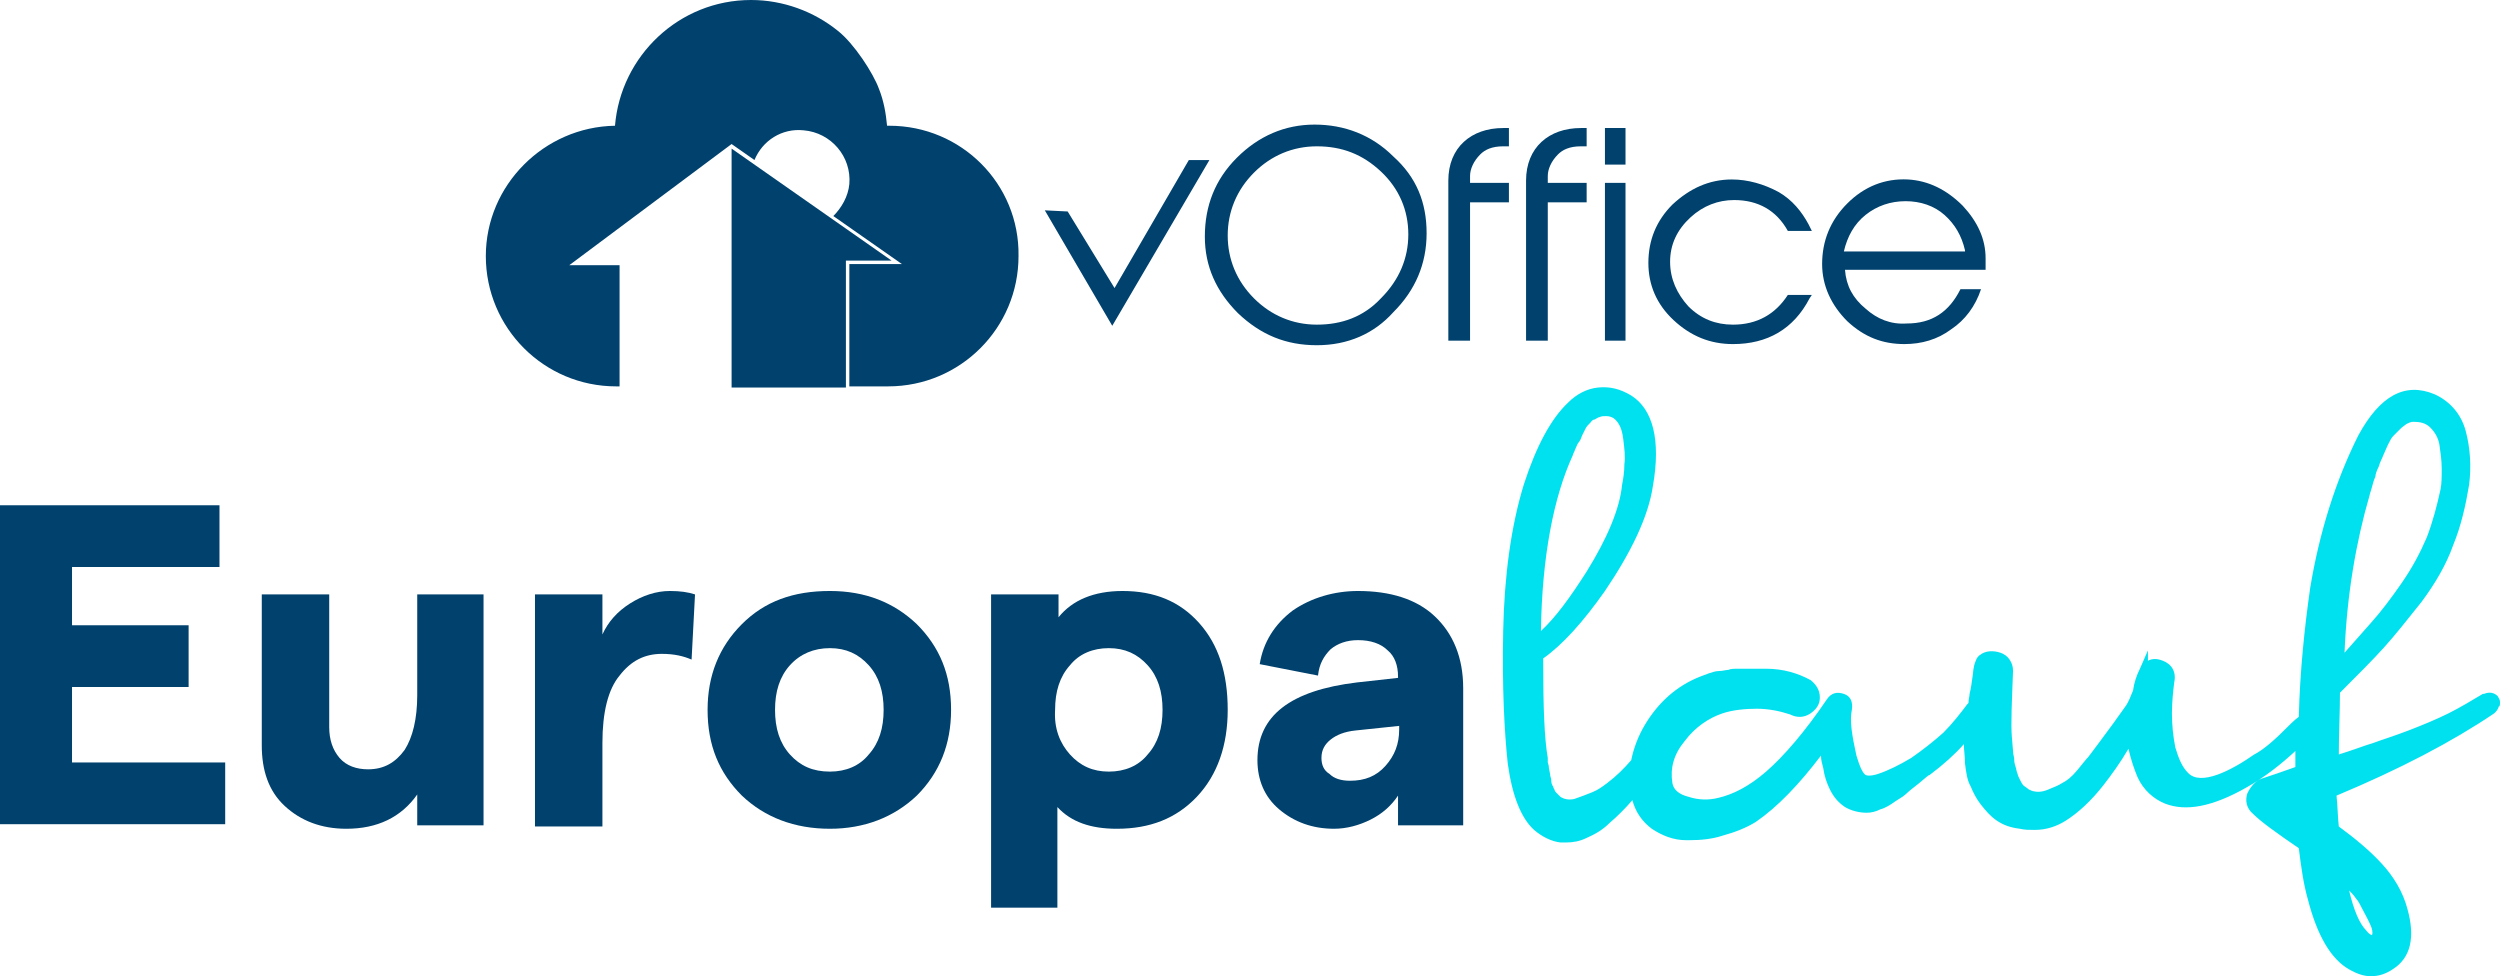 <?xml version="1.0" encoding="UTF-8"?> <svg xmlns="http://www.w3.org/2000/svg" xmlns:xlink="http://www.w3.org/1999/xlink" version="1.1" id="Ebene_1" x="0px" y="0px" viewBox="0 0 218.7 85.4" style="enable-background:new 0 0 218.7 85.4;" xml:space="preserve"> <style type="text/css"> .st0{enable-background:new ;} .st1{fill:#00416E;} .st2{fill:#00E1F0;} </style> <g> <g class="st0"> <path class="st1" d="M0,72.2v-28h19.2v5.4H6.3v5.1h10.2v5.4H6.3v6.6h13.4v5.4H0z"></path> <path class="st1" d="M42.3,52v20.2h-5.8v-2.7c-1.4,2-3.5,3-6.2,3c-2.2,0-4-0.7-5.4-2c-1.4-1.3-2-3.1-2-5.3V52h5.9v11.6 c0,1.1,0.3,2,0.9,2.7c0.6,0.7,1.5,1,2.5,1c1.4,0,2.4-0.6,3.2-1.7c0.7-1.1,1.1-2.7,1.1-4.8V52H42.3z"></path> <path class="st1" d="M60.5,57.7c-0.7-0.3-1.5-0.5-2.6-0.5c-1.5,0-2.7,0.6-3.7,1.9c-1,1.2-1.5,3.2-1.5,5.9v7.3h-5.9V52h5.9v3.5 c0.5-1.1,1.3-2,2.4-2.7c1.1-0.7,2.3-1.1,3.5-1.1c0.9,0,1.6,0.1,2.2,0.3L60.5,57.7z"></path> <path class="st1" d="M72.6,72.5c-3.1,0-5.7-1-7.7-2.9c-2-2-3-4.4-3-7.5c0-3,1-5.5,3-7.5c2-2,4.5-2.9,7.7-2.9c3.1,0,5.6,1,7.6,2.9 c2,2,3,4.4,3,7.5c0,3-1,5.5-3,7.5C78.2,71.5,75.6,72.5,72.6,72.5z M72.6,67.5c1.4,0,2.6-0.5,3.4-1.5c0.9-1,1.3-2.3,1.3-3.9 s-0.4-2.9-1.3-3.9c-0.9-1-2-1.5-3.4-1.5c-1.4,0-2.6,0.5-3.5,1.5s-1.3,2.3-1.3,3.9s0.4,2.9,1.3,3.9S71.1,67.5,72.6,67.5z"></path> <path class="st1" d="M86.7,79.5V52h5.9v2c1.2-1.5,3.1-2.3,5.6-2.3c2.8,0,5,0.9,6.7,2.8c1.7,1.9,2.5,4.4,2.5,7.6 c0,3.1-0.9,5.7-2.7,7.6c-1.8,1.9-4.1,2.8-7,2.8c-2.3,0-4-0.6-5.2-1.9v8.8H86.7z M93.6,66c0.9,1,2,1.5,3.4,1.5 c1.4,0,2.6-0.5,3.4-1.5c0.9-1,1.3-2.3,1.3-3.9c0-1.6-0.4-2.9-1.3-3.9c-0.9-1-2-1.5-3.4-1.5c-1.4,0-2.6,0.5-3.4,1.5 c-0.9,1-1.3,2.3-1.3,3.9C92.2,63.7,92.7,65,93.6,66z"></path> <path class="st1" d="M118.8,51.7c2.8,0,5.1,0.7,6.7,2.2s2.5,3.6,2.5,6.3v12h-5.7v-2.6c-0.6,0.9-1.4,1.6-2.4,2.1 c-1,0.5-2.1,0.8-3.2,0.8c-1.9,0-3.5-0.6-4.8-1.7c-1.3-1.1-1.9-2.6-1.9-4.3c0-3.9,2.9-6.1,8.7-6.8l3.6-0.4v-0.1 c0-1-0.3-1.8-0.9-2.3c-0.6-0.6-1.5-0.9-2.6-0.9c-1,0-1.8,0.3-2.4,0.8c-0.6,0.6-1,1.3-1.1,2.3l-5.1-1c0.3-1.9,1.3-3.5,2.9-4.7 C114.7,52.3,116.7,51.7,118.8,51.7z M118.1,68.3c1.3,0,2.3-0.4,3.1-1.3c0.8-0.9,1.2-1.9,1.2-3.2v0v-0.1v-0.2l-3.8,0.4 c-1,0.1-1.7,0.4-2.2,0.8c-0.5,0.4-0.8,0.9-0.8,1.6c0,0.6,0.2,1.1,0.7,1.4C116.7,68.1,117.3,68.3,118.1,68.3z"></path> </g> <path class="st2" d="M218.7,61.4c0-0.2-0.1-0.3-0.2-0.5c-0.3-0.3-0.7-0.4-1.2-0.2h-0.1c-1,0.6-2,1.2-3,1.7s-2.2,1-3.5,1.5 c-1.3,0.5-2.3,0.8-3.1,1.1c-0.7,0.2-1.7,0.6-3,1c0-1.9,0.1-3.7,0.1-5.4c1.5-1.5,2.8-2.8,3.8-3.9s2.1-2.5,3.3-4 c1.2-1.6,2.2-3.3,2.8-5c0.7-1.7,1.1-3.5,1.4-5.3c0.2-1.6,0.1-3.2-0.3-4.7s-1.4-2.6-2.7-3.2c-2.6-1.1-4.8,0.1-6.7,3.6 c-2,4-3.4,8.5-4.2,13.3c-0.5,3.5-0.9,7.3-1,11.3c-0.4,0.3-0.9,0.8-1.4,1.3c-1,1-1.9,1.7-2.5,2c-2,1.4-4.7,2.8-5.8,1.6 c-0.5-0.5-0.8-1.2-1.1-2.2c-0.2-1-0.3-2-0.3-3c0-0.9,0.1-1.9,0.2-2.7c0.2-0.9-0.2-1.6-1-1.9c-0.5-0.2-0.9-0.2-1.3,0v-0.9l-0.7,1.6 c-0.3,0.6-0.5,1.2-0.6,1.9c-0.2,0.5-0.4,1-0.6,1.3c-0.7,1-1.5,2.1-2.4,3.3l-0.9,1.2c-0.2,0.2-0.5,0.6-1,1.2s-0.9,0.9-1.3,1.1 c-0.3,0.2-0.8,0.4-1.3,0.6s-0.9,0.2-1.3,0.1c-0.2-0.1-0.3-0.1-0.4-0.2s-0.3-0.2-0.4-0.3c-0.1-0.1-0.2-0.3-0.3-0.5 c-0.1-0.2-0.2-0.4-0.2-0.5c-0.1-0.2-0.1-0.4-0.2-0.7c-0.1-0.3-0.1-0.5-0.1-0.6c0-0.2-0.1-0.4-0.1-0.7l-0.1-1.2 c-0.1-1.2,0-3.1,0.1-5.8c0-0.4-0.1-0.7-0.3-1c-0.2-0.3-0.5-0.5-0.8-0.6c-0.6-0.2-1.3-0.2-1.8,0.2c-0.3,0.2-0.4,0.6-0.5,0.9 c0,0.1-0.1,0.4-0.1,0.7c-0.1,0.8-0.2,1.4-0.3,1.8c0,0.2-0.1,0.5-0.1,0.8l-0.1,0.1l0,0c-0.6,0.8-1.3,1.7-2.1,2.5 c-0.9,0.8-1.8,1.5-2.8,2.2c-1,0.6-2,1.1-2.9,1.4c-0.6,0.2-1.1,0.2-1.2,0c-0.2-0.2-0.4-0.6-0.7-1.6c-0.4-1.8-0.6-3.1-0.4-4 c0.1-0.7-0.1-1.2-0.7-1.4c-0.6-0.2-1.1-0.1-1.5,0.5c-1.9,2.8-3.7,4.9-5.3,6.3c-1.5,1.3-2.9,2-4.2,2.3c-0.8,0.2-1.7,0.2-2.6-0.1 c-0.8-0.2-1.3-0.6-1.4-1.2c-0.2-1.3,0.1-2.5,1.1-3.7c0.9-1.2,2.1-2,3.3-2.4c0.9-0.3,2-0.4,3-0.4s2,0.2,2.9,0.5 c0.6,0.3,1.2,0.3,1.8-0.1c0.7-0.5,0.8-1,0.8-1.4c0-0.6-0.3-1.1-0.8-1.5c-1.1-0.6-2.4-1-3.9-1h-2.4c-0.4,0-0.7,0-0.9,0.1 c-0.2,0-0.5,0.1-0.8,0.1s-0.6,0.1-0.9,0.2c-0.3,0.1-0.5,0.2-0.8,0.3c-2,0.8-3.6,2.2-4.8,4.2c-0.6,1-1,2.1-1.2,3.1 c-0.6,0.7-1.3,1.4-2.1,2c-0.4,0.3-0.8,0.6-1.3,0.8c-0.5,0.2-1,0.4-1.6,0.6c-0.5,0.1-0.9,0-1.2-0.2c-0.1-0.1-0.2-0.2-0.3-0.3 c-0.1-0.1-0.2-0.2-0.2-0.3c-0.1-0.1-0.1-0.3-0.2-0.4c-0.1-0.2-0.1-0.4-0.1-0.5s-0.1-0.3-0.1-0.5l-0.1-0.5c0-0.1,0-0.2-0.1-0.5 c0-0.2,0-0.3,0-0.4c-0.3-1.7-0.4-4.5-0.4-8.3v-0.4c1.7-1.2,3.5-3.2,5.4-5.9c2.3-3.4,3.8-6.5,4.2-9.2c0.7-4,0-6.7-1.9-7.9 c-1-0.6-1.9-0.8-2.9-0.7s-1.9,0.6-2.6,1.3c-1.5,1.4-2.8,3.8-3.9,7.2c-1.1,3.6-1.7,7.9-1.8,12.8s0.1,8.8,0.4,11.6 c0.4,2.9,1.2,4.8,2.3,5.8c0.7,0.6,1.5,1,2.3,1.1c0.2,0,0.4,0,0.5,0c0.6,0,1.2-0.1,1.8-0.4c0.7-0.3,1.4-0.7,2-1.3 c0.7-0.6,1.4-1.3,2-2c0.3,1.1,0.9,1.9,1.7,2.5c0.9,0.6,1.9,1,3,1c0.1,0,0.2,0,0.3,0c1,0,2-0.1,2.9-0.4c1.1-0.3,2.1-0.7,2.9-1.2 c1.9-1.3,3.8-3.3,5.7-5.8c0,0.4,0.1,0.7,0.2,1.1c0.1,0.7,0.3,1.3,0.6,1.9s0.7,1.1,1.3,1.5c0.5,0.3,1.2,0.5,1.9,0.5 c0.4,0,0.8-0.1,1.2-0.3c0.4-0.1,0.9-0.4,1.3-0.7c0.5-0.3,0.8-0.5,1-0.7s0.6-0.5,1.1-0.9c0.6-0.5,0.8-0.7,0.9-0.7 c1.2-0.9,2.2-1.8,3-2.7c0,0.5,0.1,1.1,0.1,1.7c0.1,0.8,0.2,1.5,0.5,2c0.2,0.5,0.5,1.1,0.9,1.6s0.8,1,1.4,1.4s1.2,0.6,2,0.7 c0.4,0.1,0.8,0.1,1.3,0.1c1,0,1.9-0.3,2.7-0.8c1.1-0.7,2.2-1.7,3.3-3.1c0.7-0.9,1.5-2,2.2-3.2c0.2,0.9,0.5,1.8,0.8,2.5 c0.5,1.1,1.4,1.9,2.4,2.3c1.8,0.7,4.1,0.3,7.1-1.4c1.6-0.9,3-2,4.3-3.2c0,0.5,0,1,0,1.4c-1.1,0.4-2,0.7-2.9,1 c-0.6,0.2-1,0.7-1.3,1.3c-0.2,0.6-0.1,1.3,0.5,1.8c0.7,0.7,2.1,1.7,4,3c0.2,1.6,0.4,3.1,0.8,4.5c0.8,3.1,2,5.2,3.6,6.1 c0.7,0.4,1.3,0.6,1.9,0.6c0.7,0,1.3-0.2,1.9-0.6c1.6-1,2-2.8,1.3-5.3c-0.4-1.5-1.2-2.8-2.2-3.9s-2.3-2.2-3.8-3.3 c-0.1-0.9-0.1-1.8-0.2-2.7c5.5-2.3,10.1-4.7,13.8-7.2c0.2-0.2,0.3-0.3,0.4-0.6C218.7,61.8,218.7,61.6,218.7,61.4 M206.1,78.6 c0.2,0.2,0.4,0.6,0.6,1s0.5,0.9,0.7,1.4c0.1,0.2,0.2,0.6,0.1,0.8c0,0-0.2,0-0.5-0.4c-0.6-0.6-1.1-1.8-1.5-3.5 C205.7,78.1,205.9,78.3,206.1,78.6 M207.3,43.3L207.3,43.3c0-0.1,0.1-0.3,0.2-0.7s0.2-0.7,0.3-0.9c0-0.2,0.1-0.5,0.3-0.9 c0.1-0.4,0.3-0.7,0.4-1l0.4-0.9c0.2-0.4,0.3-0.6,0.5-0.8s0.4-0.4,0.6-0.6c0.2-0.2,0.4-0.3,0.5-0.4c0.2-0.1,0.4-0.2,0.6-0.2 c0.6,0,1.1,0.1,1.5,0.5s0.7,0.9,0.8,1.5c0.1,0.7,0.2,1.4,0.2,2.1c0,0.7,0,1.3-0.1,1.8c-0.3,1.4-0.7,2.9-1.2,4.2 c-0.6,1.4-1.3,2.7-2.2,4c-0.9,1.3-1.8,2.5-2.7,3.5c-0.7,0.8-1.5,1.7-2.3,2.6C205.3,52.1,206.1,47.4,207.3,43.3L207.3,43.3z M138.8,50c-1.4,2.2-2.7,4-4,5.2c0.1-6.5,1.1-11.7,2.8-15.4l0,0c0-0.1,0.1-0.2,0.2-0.5c0.1-0.2,0.2-0.5,0.3-0.6s0.2-0.3,0.3-0.6 c0.1-0.2,0.2-0.4,0.3-0.6c0.1-0.2,0.2-0.3,0.4-0.5c0.1-0.1,0.2-0.3,0.4-0.3c0.2-0.1,0.3-0.2,0.4-0.2c0.2-0.1,0.4-0.1,0.6-0.1 c0.3,0,0.6,0.1,0.8,0.3c0.4,0.4,0.6,0.9,0.7,1.7c0.1,0.8,0.2,1.6,0.1,2.2c0,0.7-0.1,1.3-0.2,1.8C141.7,44.5,140.6,47.1,138.8,50"></path> <g> <g> <g> <path class="st1" d="M115.2,30.2c-2.7,0-4.9-0.9-6.9-2.8c-1.9-1.9-2.9-4.1-2.9-6.7c0-2.7,0.9-5,2.8-6.9c1.9-1.9,4.2-2.9,6.8-2.9 s5,0.9,6.9,2.8c2,1.8,2.9,4,2.9,6.7c0,2.7-1,5-2.9,6.9C120.2,29.2,117.9,30.2,115.2,30.2z M123.2,20.5c0-2.1-0.8-4-2.4-5.5 c-1.6-1.5-3.4-2.2-5.6-2.2c-2.1,0-4,0.8-5.5,2.3c-1.5,1.5-2.3,3.4-2.3,5.5c0,2.1,0.8,4,2.3,5.5s3.4,2.3,5.5,2.3 c2.2,0,4.1-0.7,5.6-2.3C122.4,24.5,123.2,22.6,123.2,20.5z"></path> <path class="st1" d="M128.6,29.8h-1.9v-14c0-2.9,2-4.6,4.8-4.6h0.5v1.6l-0.5,0c-1,0-1.6,0.3-2,0.7c-0.6,0.6-0.9,1.3-0.9,1.9V16 h3.4v1.7h-3.4L128.6,29.8L128.6,29.8z"></path> <path class="st1" d="M135.4,29.8h-1.9v-14c0-2.9,2-4.6,4.8-4.6h0.5v1.6l-0.5,0c-1,0-1.6,0.3-2,0.7c-0.6,0.6-0.9,1.3-0.9,1.9V16 h3.4v1.7h-3.4L135.4,29.8L135.4,29.8z"></path> <path class="st1" d="M142.2,14.4h-1.8v-3.2h1.8V14.4z M142.2,29.8h-1.8V16h1.8V29.8z"></path> <path class="st1" d="M158.3,26.1c-1.4,2.7-3.7,4-6.7,4c-2,0-3.7-0.7-5.2-2.1s-2.2-3.1-2.2-5c0-2,0.7-3.7,2.1-5.1 c1.5-1.4,3.2-2.2,5.2-2.2c1.4,0,2.8,0.4,4.1,1.1c1.2,0.7,2,1.7,2.6,2.8l0.3,0.6h-2.1c-1-1.8-2.6-2.7-4.7-2.7 c-1.4,0-2.7,0.5-3.8,1.5c-1.2,1.1-1.8,2.4-1.8,3.9s0.6,2.8,1.6,3.9c1.1,1.1,2.4,1.6,3.9,1.6c2.1,0,3.7-0.9,4.8-2.6h2.1 L158.3,26.1z"></path> <path class="st1" d="M173.3,25.3c-0.5,1.5-1.4,2.7-2.6,3.5c-1.2,0.9-2.6,1.3-4.1,1.3c-1.9,0-3.5-0.6-5-2c-1.4-1.4-2.2-3.1-2.2-5 c0-2,0.7-3.8,2.2-5.3c1.5-1.5,3.3-2.2,5.3-2.1c1.8,0.1,3.4,0.9,4.8,2.3c1.3,1.4,2,2.9,2,4.6v1h-12.3c0.1,1.4,0.7,2.5,1.8,3.4 c1,0.9,2.2,1.4,3.6,1.3c2.2,0,3.7-1,4.7-3L173.3,25.3L173.3,25.3z M171.9,21.9c-0.3-1.3-0.9-2.3-1.8-3.1 c-0.9-0.8-2.1-1.2-3.4-1.2c-1.3,0-2.5,0.4-3.5,1.2c-1,0.8-1.6,1.9-1.9,3.2H171.9z"></path> </g> </g> <polygon class="st1" points="91.4,18.4 93.4,18.5 97.5,25.2 104,14 105.8,14 97.3,28.5 "></polygon> <g> <path class="st1" d="M74,22.8H78L64,13v20.9c3.5,0,7.2,0,10,0V22.8L74,22.8z"></path> <path class="st1" d="M77.8,11h-0.2c-0.1-1.1-0.3-2.2-0.7-3.2c-0.5-1.4-2.2-4-3.6-5.1C71.2,1,68.5,0,65.7,0 c-6.3,0-11.4,4.9-11.9,11c-6.2,0.1-11.3,5.2-11.3,11.4c0,6.3,5.1,11.4,11.4,11.4c0.1,0,0.2,0,0.3,0V23.2h-4.4L64,12.6v0l0,0 l2,1.4c0.7-1.7,2.4-2.8,4.3-2.6c2.4,0.2,4.2,2.3,4,4.7c-0.1,1.1-0.7,2.1-1.4,2.8l6,4.2h-4.6v10.7c1.4,0,2.6,0,3.4,0 c6.3,0,11.4-5.1,11.4-11.4C89.2,16.1,84.1,11,77.8,11z"></path> </g> </g> </g> </svg> 